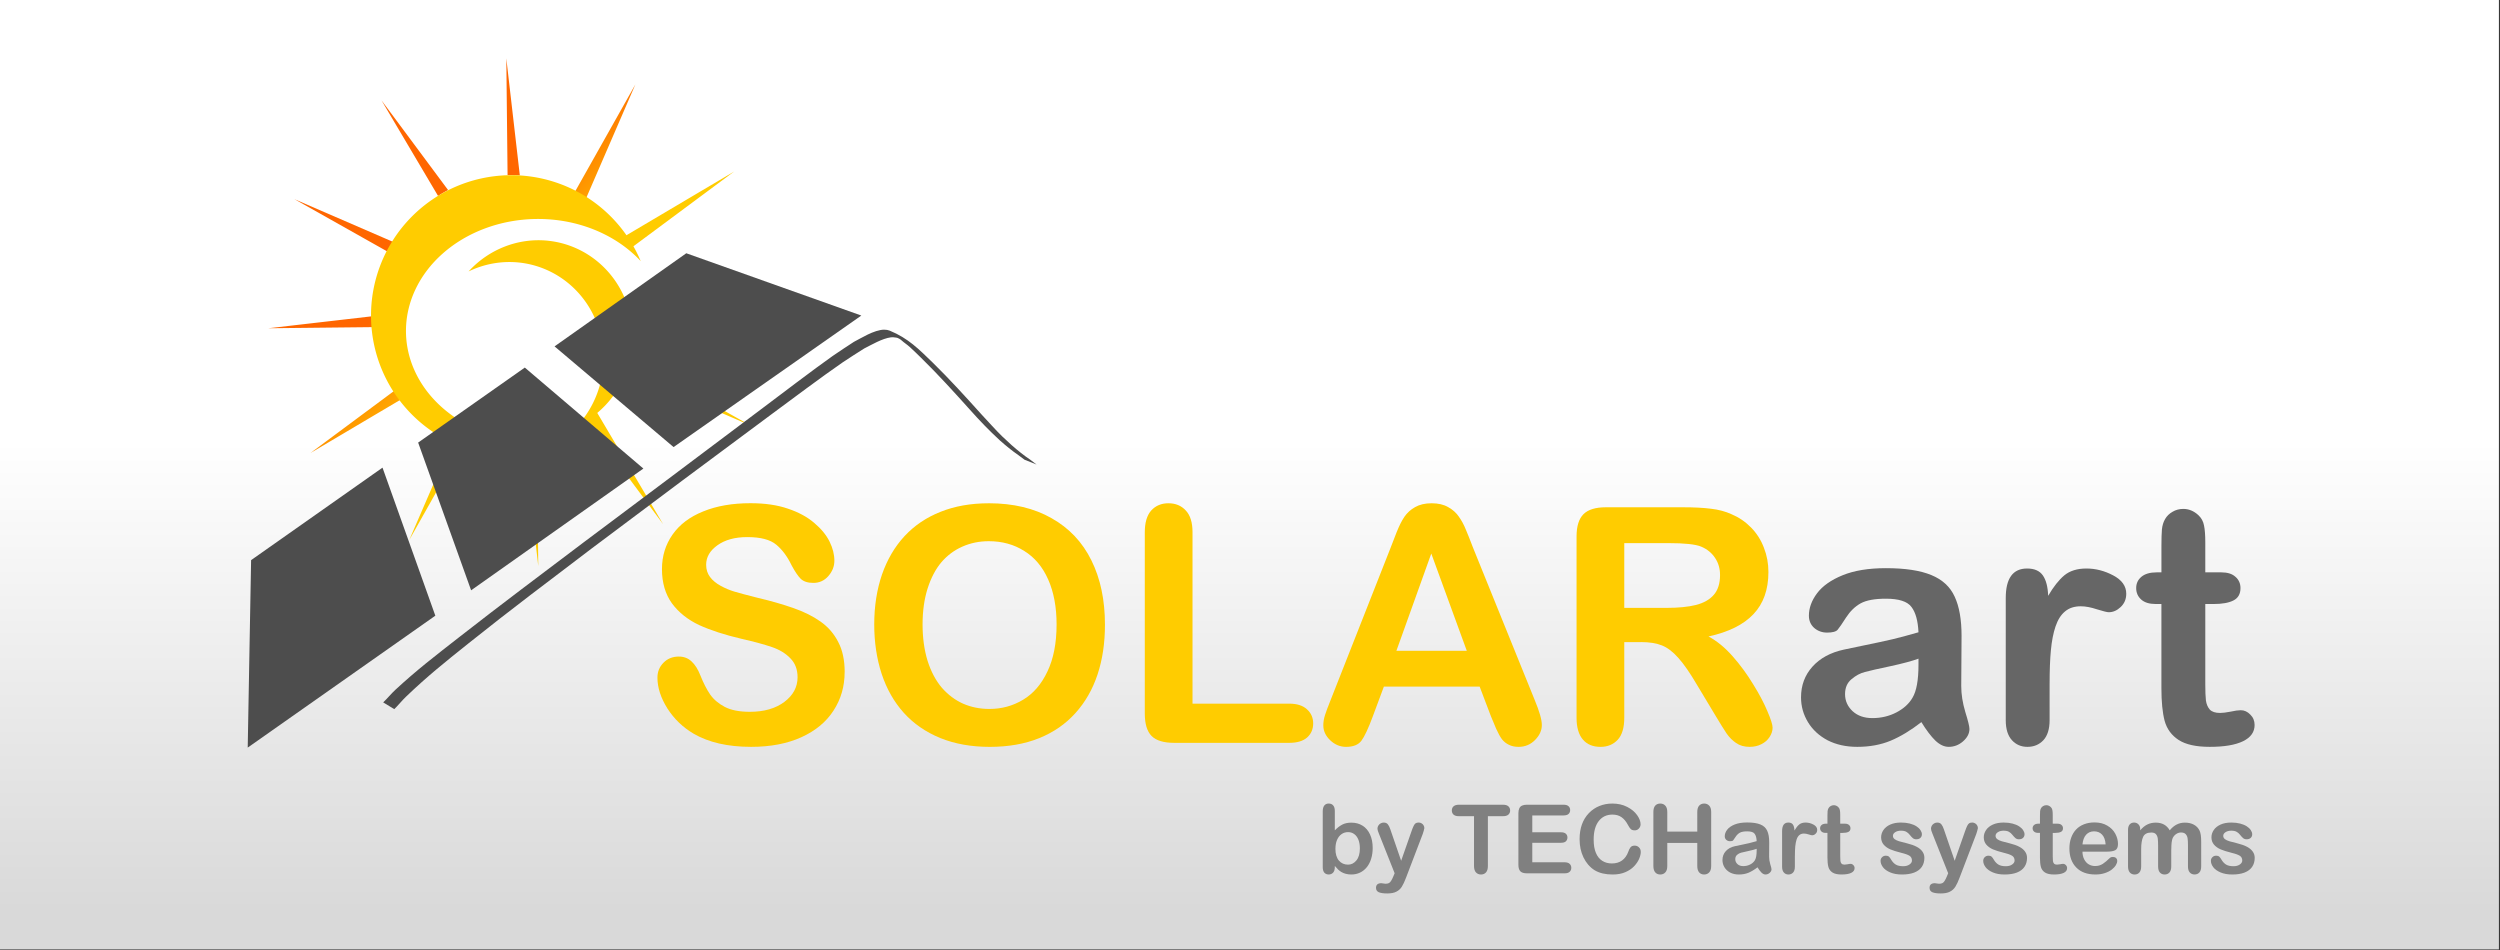 <?xml version="1.0" encoding="UTF-8" standalone="no"?>
<!-- Created with Inkscape (http://www.inkscape.org/) -->

<svg
   width="300"
   height="114"
   viewBox="0 0 79.375 30.163"
   version="1.1"
   id="svg1"
   inkscape:version="1.4 (86a8ad7, 2024-10-11)"
   sodipodi:docname="logo-solarart.svg"
   xmlns:inkscape="http://www.inkscape.org/namespaces/inkscape"
   xmlns:sodipodi="http://sodipodi.sourceforge.net/DTD/sodipodi-0.dtd"
   xmlns:xlink="http://www.w3.org/1999/xlink"
   xmlns="http://www.w3.org/2000/svg"
   xmlns:svg="http://www.w3.org/2000/svg">
  <rect x="0" y="0" width="79.375" height="30.163" fill="#333333" stroke="none"/>
  <sodipodi:namedview
     id="namedview1"
     pagecolor="#ffffff"
     bordercolor="#000000"
     borderopacity="0.25"
     inkscape:showpageshadow="2"
     inkscape:pageopacity="0.0"
     inkscape:pagecheckerboard="0"
     inkscape:deskcolor="#d1d1d1"
     inkscape:document-units="mm"
     inkscape:zoom="2.8284271"
     inkscape:cx="168.99852"
     inkscape:cy="128.51666"
     inkscape:window-width="2560"
     inkscape:window-height="1369"
     inkscape:window-x="-8"
     inkscape:window-y="-8"
     inkscape:window-maximized="1"
     inkscape:current-layer="g1" />
  <defs
     id="defs1">
    <linearGradient
       id="linearGradient1"
       inkscape:collect="always">
      <stop
         style="stop-color:#d9d9d9;stop-opacity:1;"
         offset="0.245"
         id="stop1" />
      <stop
         style="stop-color:#ffffff;stop-opacity:1;"
         offset="0.519"
         id="stop3" />
      <stop
         style="stop-color:#ffffff;stop-opacity:1;"
         offset="1"
         id="stop2" />
    </linearGradient>
    <linearGradient
       inkscape:collect="always"
       xlink:href="#linearGradient1"
       id="linearGradient2"
       x1="37.945"
       y1="57.107"
       x2="37.945"
       y2="-15.68"
       gradientUnits="userSpaceOnUse"
       spreadMethod="pad"
       gradientTransform="matrix(1.09,0,0,0.745,-1.905,6.826)" />
    <inkscape:path-effect
       effect="bspline"
       id="path-effect5045-7-7"
       is_visible="true"
       lpeversion="1"
       weight="33.333"
       steps="2"
       helper_size="0"
       apply_no_weight="true"
       apply_with_weight="true"
       only_selected="false"
       uniform="false" />
    <inkscape:path-effect
       effect="bspline"
       id="path-effect11163-1-3"
       is_visible="true"
       lpeversion="1"
       weight="33.333"
       steps="2"
       helper_size="0"
       apply_no_weight="true"
       apply_with_weight="true"
       only_selected="false"
       uniform="false" />
    <inkscape:path-effect
       effect="bspline"
       id="path-effect11171-0-6"
       is_visible="true"
       lpeversion="1"
       weight="33.333"
       steps="2"
       helper_size="0"
       apply_no_weight="true"
       apply_with_weight="true"
       only_selected="false"
       uniform="false" />
    <inkscape:path-effect
       effect="bspline"
       id="path-effect11171-3-9-6"
       is_visible="true"
       lpeversion="1"
       weight="33.333"
       steps="2"
       helper_size="0"
       apply_no_weight="true"
       apply_with_weight="true"
       only_selected="false"
       uniform="false" />
    <inkscape:path-effect
       effect="bspline"
       id="path-effect11171-6-3-5"
       is_visible="true"
       lpeversion="1"
       weight="33.333"
       steps="2"
       helper_size="0"
       apply_no_weight="true"
       apply_with_weight="true"
       only_selected="false"
       uniform="false" />
    <inkscape:path-effect
       effect="bspline"
       id="path-effect11171-6-4-7-7"
       is_visible="true"
       lpeversion="1"
       weight="33.333"
       steps="2"
       helper_size="0"
       apply_no_weight="true"
       apply_with_weight="true"
       only_selected="false"
       uniform="false" />
    <linearGradient
       inkscape:collect="always"
       xlink:href="#linearGradient4138"
       id="linearGradient6290-7"
       gradientUnits="userSpaceOnUse"
       gradientTransform="matrix(0.338,-0.039,0.039,0.338,4.497,23.864)"
       x1="105.987"
       y1="115.127"
       x2="120.94"
       y2="133.901" />
    <linearGradient
       inkscape:collect="always"
       id="linearGradient4138">
      <stop
         style="stop-color:#ff6600;stop-opacity:1;"
         offset="0"
         id="stop4134" />
      <stop
         style="stop-color:#ffcc00;stop-opacity:1"
         offset="1"
         id="stop4136" />
    </linearGradient>
  </defs>
  <g
     inkscape:label="Vrstva 1"
     inkscape:groupmode="layer"
     id="layer1"
     transform="translate(-0.017,-8.74)">
    <g
       id="g1"
       transform="translate(0.23,1.555)">
      <rect
         style="fill:url(#linearGradient2);stroke-width:0.238"
         id="rect1"
         width="79.342"
         height="30.146"
         x="-0.214"
         y="7.184" />
      <g
         inkscape:label="Vrstva 1"
         id="layer1-7"
         transform="matrix(0.459,0,0,0.459,-6.438,-12.169)">
        <path
           id="path3454-8-8-5-7-2-1"
           style="fill:url(#linearGradient6290-7);fill-opacity:1;stroke-width:0.09"
           inkscape:transform-center-x="-1.3171369e-05"
           inkscape:transform-center-y="0.00015018678"
           d="m 48.584,46.202 0.087,8.07 a 9.291,9.291 0 0 1 0.847,0.026 z m -8.634,2.906 3.913,6.611 a 9.291,9.291 0 0 1 0.693,-0.407 z m 17.564,-1.106 -4.194,7.449 a 9.291,9.291 0 0 1 0.762,0.478 z m -23.588,7.94 6.484,3.651 a 9.291,9.291 0 0 1 0.37,-0.683 z m 30.422,-1.916 -7.716,4.567 a 9.291,9.291 0 0 1 0.464,0.817 z m -24.803,9.989 -7.418,0.857 7.466,-0.081 a 9.291,9.291 0 0 1 -0.038,-0.177 9.291,9.291 0 0 1 -0.009,-0.599 z m 18.475,-1.255 a 9.291,9.291 0 0 1 0.015,0.964 l 9.219,-1.065 z M 57.354,67.029 a 9.291,9.291 0 0 1 -0.38,0.888 l 8.48,3.672 z m -16.117,1.87 -6.205,4.606 6.663,-3.944 a 9.291,9.291 0 0 1 -0.458,-0.662 z m 13.575,1.723 a 9.291,9.291 0 0 1 -0.772,0.541 l 5.389,7.26 z m -9.706,1.423 -3.241,7.484 4.036,-7.17 A 9.291,9.291 0 0 1 45.107,72.045 Z m 5.595,0.557 a 9.291,9.291 0 0 1 -0.861,0.185 9.291,9.291 0 0 1 -0.031,-1.4e-5 l 0.986,8.542 z"
           inkscape:export-filename="logo SOLARart.svg"
           inkscape:export-xdpi="96"
           inkscape:export-ydpi="96" />
        <path
           id="path20624-5-4-6-3"
           style="fill:#4d4d4d;fill-opacity:1;stroke-width:0.08"
           d="m 74.725,64.969 c -0.711,0.011 -1.635,0.613 -2.099,0.845 -0.493,0.328 -0.995,0.642 -1.478,0.983 -1.227,0.864 -3.737,2.772 -4.792,3.566 -4.15,3.124 -8.307,6.24 -12.467,9.352 -2.968,2.242 -5.668,4.261 -8.589,6.544 -1.704,1.331 -2.905,2.25 -4.396,3.629 -0.294,0.272 -0.545,0.589 -0.836,0.865 l 0.766,0.467 c 0.285,-0.28 0.533,-0.596 0.822,-0.872 1.476,-1.41 2.588,-2.3 4.305,-3.673 2.94,-2.35 5.523,-4.284 8.535,-6.575 4.154,-3.127 8.325,-6.232 12.502,-9.329 1.158,-0.858 3.532,-2.632 4.844,-3.532 0.49,-0.336 0.998,-0.644 1.497,-0.966 0.498,-0.249 1.248,-0.699 1.857,-0.774 0.099,-0.012 0.198,-0.002 0.297,0.013 0.076,0.003 0.093,0.018 0.161,0.032 0.026,0.009 0.051,0.021 0.072,0.035 0.013,0.006 0.025,0.012 0.038,0.019 9.9e-4,5.1e-4 0.002,5.5e-4 0.003,0.001 0.004,0.002 0.008,0.005 0.01,0.006 0.022,0.013 0.052,0.033 0.078,0.051 0.009,0.006 0.018,0.012 0.027,0.018 0.016,0.013 0.03,0.026 0.043,0.039 6.56e-4,5.7e-4 0.001,9.7e-4 0.002,10e-4 0.23,0.202 0.338,0.251 0.577,0.464 0.266,0.237 0.515,0.493 0.773,0.74 1.176,1.151 2.28,2.369 3.379,3.592 0.657,0.739 1.34,1.45 2.068,2.119 0.406,0.359 0.824,0.705 1.271,1.012 0.147,0.106 0.292,0.213 0.435,0.325 l 0.835,0.335 c -0.141,-0.116 -0.288,-0.222 -0.433,-0.332 -0.451,-0.303 -0.874,-0.645 -1.283,-1.003 -0.206,-0.188 -0.461,-0.418 -0.66,-0.612 -0.493,-0.48 -0.944,-1.001 -1.416,-1.501 -1.105,-1.225 -2.211,-2.448 -3.39,-3.603 -0.955,-0.925 -1.694,-1.686 -2.979,-2.213 -0.112,-0.046 -0.237,-0.066 -0.368,-0.065 -0.003,3e-5 -0.005,-4e-5 -0.008,0 z"
           sodipodi:nodetypes="ccsscsscccscsscccccsssccccscccccccccccssc" />
        <path
           id="path2440-0-5-8-1-9-0-7-9-9"
           style="fill:#ffcc00;stroke-width:0.175"
           d="m 48.754,54.286 a 9.707,9.707 0 0 0 -9.527,9.884 9.707,9.707 0 0 0 9.884,9.527 9.707,9.707 0 0 0 5.209,-1.631 7.7,9.085 88.945 0 1 -3.451,0.645 7.7,9.085 88.945 0 1 -9.225,-7.531 7.7,9.085 88.945 0 1 8.942,-7.866 7.7,9.085 88.945 0 1 7.296,2.916 9.707,9.707 0 0 0 -9.127,-5.944 z" />
        <path
           id="path2440-0-2-8-5-8-1-8-6-4-9"
           style="fill:#ffcc00;stroke-width:0.12"
           d="m 51.466,58.817 a 6.567,6.751 10.307 0 0 -5.495,2.128 6.567,6.751 10.307 0 1 3.967,-0.552 6.567,6.751 10.307 0 1 5.253,7.817 6.567,6.751 10.307 0 1 -1.688,3.408 6.567,6.751 10.307 0 0 3.702,-4.914 6.567,6.751 10.307 0 0 -5.253,-7.817 6.567,6.751 10.307 0 0 -0.486,-0.069 z" />
        <g
           aria-label="SOLARart"
           id="text731-5-2-4-0-1-7-7"
           style="font-size:22.764px;font-family:'Arial Rounded MT Bold';-inkscape-font-specification:'Arial Rounded MT Bold, ';fill:#808080;stroke-width:1.897">
          <path
             d="m 71.987,88.66 q 0,1.478 -0.767,2.656 -0.756,1.178 -2.223,1.845 -1.467,0.667 -3.479,0.667 -2.412,0 -3.979,-0.911 -1.112,-0.656 -1.812,-1.745 -0.689,-1.1 -0.689,-2.134 0,-0.6 0.411,-1.023 0.422,-0.433 1.067,-0.433 0.522,0 0.878,0.333 0.367,0.333 0.622,0.989 0.311,0.778 0.667,1.3 0.367,0.522 1.023,0.867 0.656,0.333 1.723,0.333 1.467,0 2.379,-0.678 0.923,-0.689 0.923,-1.712 0,-0.811 -0.5,-1.312 -0.489,-0.511 -1.278,-0.778 -0.778,-0.267 -2.09,-0.567 -1.756,-0.411 -2.945,-0.956 -1.178,-0.556 -1.878,-1.501 -0.689,-0.956 -0.689,-2.368 0,-1.345 0.734,-2.39 0.734,-1.045 2.123,-1.601 1.389,-0.567 3.268,-0.567 1.501,0 2.59,0.378 1.1,0.367 1.823,0.989 0.722,0.611 1.056,1.289 0.333,0.678 0.333,1.323 0,0.589 -0.422,1.067 -0.411,0.467 -1.034,0.467 -0.567,0 -0.867,-0.278 -0.289,-0.289 -0.634,-0.934 -0.445,-0.923 -1.067,-1.434 -0.622,-0.522 -2.001,-0.522 -1.278,0 -2.067,0.567 -0.778,0.556 -0.778,1.345 0,0.489 0.267,0.845 0.267,0.356 0.734,0.611 0.467,0.256 0.945,0.4 0.478,0.144 1.578,0.422 1.378,0.322 2.49,0.711 1.123,0.389 1.901,0.945 0.789,0.556 1.223,1.412 0.445,0.845 0.445,2.079 z"
             style="fill:#ffcc00"
             id="path376" />
          <path
             d="m 81.957,76.978 q 2.534,0 4.346,1.034 1.823,1.023 2.757,2.923 0.934,1.89 0.934,4.446 0,1.89 -0.511,3.435 -0.511,1.545 -1.534,2.679 -1.023,1.134 -2.512,1.734 -1.489,0.6 -3.412,0.6 -1.912,0 -3.423,-0.611 -1.512,-0.622 -2.523,-1.745 -1.011,-1.123 -1.534,-2.701 -0.511,-1.578 -0.511,-3.412 0,-1.878 0.534,-3.446 0.545,-1.567 1.567,-2.668 1.023,-1.1 2.49,-1.678 1.467,-0.589 3.335,-0.589 z m 4.691,8.381 q 0,-1.79 -0.578,-3.101 -0.578,-1.312 -1.656,-1.978 -1.067,-0.678 -2.456,-0.678 -0.989,0 -1.834,0.378 -0.834,0.367 -1.445,1.078 -0.6,0.711 -0.956,1.823 -0.345,1.1 -0.345,2.479 0,1.389 0.345,2.512 0.356,1.123 0.989,1.867 0.645,0.734 1.467,1.1 0.834,0.367 1.823,0.367 1.267,0 2.323,-0.634 1.067,-0.634 1.689,-1.956 0.634,-1.323 0.634,-3.257 z"
             style="fill:#ffcc00"
             id="path378" />
          <path
             d="m 96.051,78.979 v 11.86 h 6.691 q 0.8,0 1.223,0.389 0.433,0.389 0.433,0.978 0,0.6 -0.422,0.978 -0.422,0.367 -1.234,0.367 h -7.969 q -1.078,0 -1.556,-0.478 -0.467,-0.478 -0.467,-1.545 V 78.979 q 0,-1 0.445,-1.501 0.456,-0.5 1.189,-0.5 0.745,0 1.2,0.5 0.467,0.489 0.467,1.501 z"
             style="fill:#ffcc00"
             id="path380" />
          <path
             d="m 116.691,91.706 -0.778,-2.045 h -6.625 l -0.778,2.09 q -0.456,1.223 -0.778,1.656 -0.322,0.422 -1.056,0.422 -0.622,0 -1.1,-0.456 -0.478,-0.456 -0.478,-1.034 0,-0.333 0.111,-0.689 0.111,-0.356 0.367,-0.989 l 4.168,-10.582 q 0.178,-0.456 0.422,-1.089 0.256,-0.645 0.534,-1.067 0.289,-0.422 0.745,-0.678 0.467,-0.267 1.145,-0.267 0.689,0 1.145,0.267 0.467,0.256 0.745,0.667 0.289,0.411 0.478,0.889 0.2,0.467 0.5,1.256 l 4.257,10.515 q 0.5,1.2 0.5,1.745 0,0.567 -0.478,1.045 -0.467,0.467 -1.134,0.467 -0.389,0 -0.667,-0.144 -0.278,-0.133 -0.467,-0.367 -0.189,-0.245 -0.411,-0.734 -0.211,-0.5 -0.367,-0.878 z m -6.536,-4.524 h 4.868 l -2.456,-6.725 z"
             style="fill:#ffcc00"
             id="path382" />
          <path
             d="m 127.073,86.582 h -1.156 v 5.235 q 0,1.034 -0.456,1.523 -0.456,0.489 -1.189,0.489 -0.789,0 -1.223,-0.511 -0.433,-0.511 -0.433,-1.501 V 79.279 q 0,-1.067 0.478,-1.545 0.478,-0.478 1.545,-0.478 h 5.369 q 1.111,0 1.901,0.1 0.789,0.089 1.423,0.378 0.767,0.322 1.356,0.923 0.589,0.6 0.889,1.4 0.311,0.789 0.311,1.678 0,1.823 -1.034,2.912 -1.023,1.089 -3.112,1.545 0.878,0.467 1.678,1.378 0.8,0.911 1.423,1.945 0.634,1.023 0.978,1.856 0.356,0.823 0.356,1.134 0,0.322 -0.211,0.645 -0.2,0.311 -0.556,0.489 -0.356,0.189 -0.823,0.189 -0.556,0 -0.934,-0.267 -0.378,-0.256 -0.656,-0.656 -0.267,-0.4 -0.734,-1.178 l -1.323,-2.201 q -0.711,-1.212 -1.278,-1.845 -0.556,-0.634 -1.134,-0.867 -0.578,-0.233 -1.456,-0.233 z m 1.89,-6.847 h -3.046 v 4.479 h 2.957 q 1.189,0 2.001,-0.2 0.811,-0.211 1.234,-0.7 0.433,-0.5 0.433,-1.367 0,-0.678 -0.345,-1.189 -0.345,-0.522 -0.956,-0.778 -0.578,-0.245 -2.279,-0.245 z"
             style="fill:#ffcc00"
             id="path384" />
          <path
             d="m 146.469,92.117 q -1.1,0.856 -2.134,1.289 -1.023,0.422 -2.301,0.422 -1.167,0 -2.056,-0.456 -0.878,-0.467 -1.356,-1.256 -0.478,-0.789 -0.478,-1.712 0,-1.245 0.789,-2.123 0.789,-0.878 2.167,-1.178 0.289,-0.067 1.434,-0.3 1.145,-0.233 1.956,-0.422 0.823,-0.2 1.778,-0.478 -0.056,-1.2 -0.489,-1.756 -0.422,-0.567 -1.767,-0.567 -1.156,0 -1.745,0.322 -0.578,0.322 -1,0.967 -0.411,0.645 -0.589,0.856 -0.167,0.2 -0.734,0.2 -0.511,0 -0.889,-0.322 -0.367,-0.333 -0.367,-0.845 0,-0.8 0.567,-1.556 0.567,-0.756 1.767,-1.245 1.2,-0.489 2.99,-0.489 2.001,0 3.146,0.478 1.145,0.467 1.612,1.489 0.478,1.023 0.478,2.712 0,1.067 -0.011,1.812 0,0.745 -0.011,1.656 0,0.856 0.278,1.79 0.289,0.923 0.289,1.189 0,0.467 -0.445,0.856 -0.433,0.378 -0.989,0.378 -0.467,0 -0.923,-0.433 -0.456,-0.445 -0.967,-1.278 z m -0.2,-4.39 q -0.667,0.245 -1.945,0.522 -1.267,0.267 -1.756,0.4 -0.489,0.122 -0.934,0.5 -0.445,0.367 -0.445,1.034 0,0.689 0.522,1.178 0.522,0.478 1.367,0.478 0.9,0 1.656,-0.389 0.767,-0.4 1.123,-1.023 0.411,-0.689 0.411,-2.267 z"
             style="fill:#666666"
             id="path386" />
          <path
             d="m 155.338,89.449 v 2.534 q 0,0.923 -0.433,1.389 -0.433,0.456 -1.1,0.456 -0.656,0 -1.078,-0.467 -0.422,-0.467 -0.422,-1.378 v -8.447 q 0,-2.045 1.478,-2.045 0.756,0 1.089,0.478 0.333,0.478 0.367,1.412 0.545,-0.934 1.112,-1.412 0.578,-0.478 1.534,-0.478 0.956,0 1.856,0.478 0.9,0.478 0.9,1.267 0,0.556 -0.389,0.923 -0.378,0.356 -0.823,0.356 -0.167,0 -0.811,-0.2 -0.634,-0.211 -1.123,-0.211 -0.667,0 -1.089,0.356 -0.422,0.345 -0.656,1.034 -0.233,0.689 -0.322,1.645 -0.089,0.945 -0.089,2.312 z"
             style="fill:#666666"
             id="path388" />
          <path
             d="m 162.741,81.758 h 0.333 V 79.935 q 0,-0.734 0.033,-1.145 0.044,-0.422 0.222,-0.722 0.178,-0.311 0.511,-0.5 0.333,-0.2 0.745,-0.2 0.578,0 1.045,0.433 0.311,0.289 0.389,0.711 0.089,0.411 0.089,1.178 v 2.067 h 1.111 q 0.645,0 0.978,0.311 0.345,0.3 0.345,0.778 0,0.611 -0.489,0.856 -0.478,0.245 -1.378,0.245 h -0.567 v 5.58 q 0,0.711 0.044,1.1 0.056,0.378 0.267,0.622 0.222,0.233 0.711,0.233 0.267,0 0.722,-0.089 0.456,-0.1 0.711,-0.1 0.367,0 0.656,0.3 0.3,0.289 0.3,0.722 0,0.734 -0.8,1.123 -0.8,0.389 -2.301,0.389 -1.423,0 -2.156,-0.478 -0.734,-0.478 -0.967,-1.323 -0.222,-0.845 -0.222,-2.256 v -5.824 h -0.4 q -0.656,0 -1,-0.311 -0.345,-0.311 -0.345,-0.789 0,-0.478 0.356,-0.778 0.367,-0.311 1.056,-0.311 z"
             style="fill:#666666"
             id="path390" />
        </g>
        <g
           aria-label="by TECHart systems"
           id="text731-5-2-4-9-42-6-4-2"
           style="font-size:6.631px;font-family:'Arial Rounded MT Bold';-inkscape-font-specification:'Arial Rounded MT Bold, ';fill:#808080;stroke-width:0.553">
          <path
             d="m 105.894,98.255 v 1.35 q 0.249,-0.259 0.508,-0.395 0.259,-0.139 0.641,-0.139 0.44,0 0.771,0.21 0.333,0.207 0.515,0.605 0.185,0.395 0.185,0.939 0,0.401 -0.104,0.738 -0.1,0.333 -0.295,0.58 -0.194,0.246 -0.473,0.382 -0.275,0.133 -0.609,0.133 -0.204,0 -0.385,-0.049 -0.178,-0.049 -0.304,-0.126 -0.126,-0.081 -0.217,-0.165 -0.087,-0.084 -0.233,-0.253 v 0.087 q 0,0.249 -0.12,0.379 -0.12,0.126 -0.304,0.126 -0.188,0 -0.301,-0.126 -0.11,-0.13 -0.11,-0.379 v -3.859 q 0,-0.269 0.107,-0.405 0.11,-0.139 0.304,-0.139 0.204,0 0.314,0.133 0.11,0.13 0.11,0.372 z m 0.042,2.626 q 0,0.528 0.24,0.813 0.243,0.282 0.635,0.282 0.333,0 0.573,-0.288 0.243,-0.291 0.243,-0.832 0,-0.35 -0.1,-0.602 -0.1,-0.253 -0.285,-0.389 -0.185,-0.139 -0.431,-0.139 -0.253,0 -0.45,0.139 -0.198,0.136 -0.311,0.398 -0.113,0.259 -0.113,0.618 z"
             id="path442" />
          <path
             d="m 109.951,102.768 0.081,-0.198 -1.088,-2.739 q -0.1,-0.236 -0.1,-0.343 0,-0.113 0.058,-0.21 0.058,-0.097 0.159,-0.155 0.104,-0.058 0.214,-0.058 0.191,0 0.288,0.123 0.097,0.12 0.172,0.346 l 0.748,2.176 0.709,-2.024 q 0.084,-0.246 0.152,-0.385 0.068,-0.139 0.142,-0.188 0.078,-0.049 0.217,-0.049 0.1,0 0.191,0.055 0.094,0.052 0.142,0.142 0.052,0.091 0.052,0.191 -0.013,0.062 -0.042,0.175 -0.029,0.113 -0.071,0.23 l -1.153,3.018 q -0.149,0.398 -0.291,0.625 -0.142,0.227 -0.379,0.346 -0.233,0.123 -0.631,0.123 -0.389,0 -0.583,-0.084 -0.194,-0.084 -0.194,-0.308 0,-0.152 0.091,-0.236 0.094,-0.081 0.275,-0.081 0.071,0 0.139,0.019 0.084,0.019 0.146,0.019 0.152,0 0.24,-0.045 0.087,-0.045 0.155,-0.159 0.071,-0.11 0.162,-0.327 z"
             id="path444" />
          <path
             d="m 117.531,98.624 h -1.049 v 3.448 q 0,0.298 -0.133,0.444 -0.133,0.142 -0.343,0.142 -0.214,0 -0.35,-0.146 -0.133,-0.146 -0.133,-0.44 v -3.448 h -1.049 q -0.246,0 -0.366,-0.107 -0.12,-0.11 -0.12,-0.288 0,-0.185 0.123,-0.291 0.126,-0.107 0.363,-0.107 h 3.056 q 0.249,0 0.369,0.11 0.123,0.11 0.123,0.288 0,0.178 -0.123,0.288 -0.123,0.107 -0.369,0.107 z"
             id="path446" />
          <path
             d="m 121.72,98.572 h -2.166 v 1.166 h 1.994 q 0.22,0 0.327,0.1 0.11,0.097 0.11,0.259 0,0.162 -0.107,0.266 -0.107,0.1 -0.33,0.1 h -1.994 v 1.35 h 2.241 q 0.227,0 0.34,0.107 0.117,0.104 0.117,0.278 0,0.168 -0.117,0.275 -0.113,0.104 -0.34,0.104 h -2.613 q -0.314,0 -0.453,-0.139 -0.136,-0.139 -0.136,-0.45 v -3.568 q 0,-0.207 0.061,-0.337 0.061,-0.133 0.191,-0.191 0.133,-0.062 0.337,-0.062 h 2.538 q 0.23,0 0.34,0.104 0.113,0.1 0.113,0.265 0,0.168 -0.113,0.272 -0.11,0.1 -0.34,0.1 z"
             id="path448" />
          <path
             d="m 127.059,101.078 q 0,0.227 -0.113,0.492 -0.11,0.262 -0.35,0.518 -0.24,0.253 -0.612,0.411 -0.372,0.159 -0.868,0.159 -0.376,0 -0.683,-0.071 -0.308,-0.071 -0.56,-0.22 -0.249,-0.152 -0.46,-0.398 -0.188,-0.223 -0.321,-0.499 -0.133,-0.278 -0.201,-0.593 -0.065,-0.314 -0.065,-0.667 0,-0.573 0.165,-1.026 0.168,-0.453 0.479,-0.774 0.311,-0.324 0.728,-0.492 0.418,-0.168 0.89,-0.168 0.576,0 1.026,0.23 0.45,0.23 0.69,0.57 0.24,0.337 0.24,0.638 0,0.165 -0.117,0.291 -0.117,0.126 -0.282,0.126 -0.185,0 -0.278,-0.087 -0.091,-0.087 -0.204,-0.301 -0.188,-0.353 -0.444,-0.528 -0.253,-0.175 -0.625,-0.175 -0.593,0 -0.945,0.45 -0.35,0.45 -0.35,1.279 0,0.554 0.155,0.923 0.155,0.366 0.44,0.547 0.285,0.181 0.667,0.181 0.414,0 0.699,-0.204 0.288,-0.207 0.434,-0.605 0.061,-0.188 0.152,-0.304 0.091,-0.12 0.291,-0.12 0.172,0 0.295,0.12 0.123,0.12 0.123,0.298 z"
             id="path450" />
          <path
             d="m 128.892,98.332 v 1.36 h 2.075 V 98.332 q 0,-0.291 0.13,-0.437 0.133,-0.146 0.346,-0.146 0.217,0 0.35,0.146 0.136,0.142 0.136,0.437 v 3.74 q 0,0.295 -0.136,0.44 -0.136,0.146 -0.35,0.146 -0.217,0 -0.346,-0.146 -0.13,-0.149 -0.13,-0.44 v -1.596 h -2.075 v 1.596 q 0,0.295 -0.136,0.44 -0.136,0.146 -0.35,0.146 -0.217,0 -0.346,-0.146 -0.13,-0.149 -0.13,-0.44 v -3.74 q 0,-0.291 0.126,-0.437 0.13,-0.146 0.35,-0.146 0.217,0 0.35,0.146 0.136,0.142 0.136,0.437 z"
             id="path452" />
          <path
             d="m 135.134,102.159 q -0.321,0.249 -0.622,0.376 -0.298,0.123 -0.67,0.123 -0.34,0 -0.599,-0.133 -0.256,-0.136 -0.395,-0.366 -0.139,-0.23 -0.139,-0.499 0,-0.363 0.23,-0.618 0.23,-0.256 0.631,-0.343 0.084,-0.019 0.418,-0.087 0.333,-0.068 0.57,-0.123 0.24,-0.058 0.518,-0.139 -0.016,-0.35 -0.142,-0.512 -0.123,-0.165 -0.515,-0.165 -0.337,0 -0.508,0.094 -0.168,0.094 -0.291,0.282 -0.12,0.188 -0.172,0.249 -0.049,0.058 -0.214,0.058 -0.149,0 -0.259,-0.094 -0.107,-0.097 -0.107,-0.246 0,-0.233 0.165,-0.453 0.165,-0.22 0.515,-0.363 0.35,-0.142 0.871,-0.142 0.583,0 0.916,0.139 0.333,0.136 0.469,0.434 0.139,0.298 0.139,0.79 0,0.311 -0.003,0.528 0,0.217 -0.003,0.482 0,0.249 0.081,0.521 0.084,0.269 0.084,0.346 0,0.136 -0.13,0.249 -0.126,0.11 -0.288,0.11 -0.136,0 -0.269,-0.126 -0.133,-0.13 -0.282,-0.372 z m -0.058,-1.279 q -0.194,0.071 -0.567,0.152 -0.369,0.078 -0.512,0.117 -0.142,0.036 -0.272,0.146 -0.13,0.107 -0.13,0.301 0,0.201 0.152,0.343 0.152,0.139 0.398,0.139 0.262,0 0.482,-0.113 0.223,-0.117 0.327,-0.298 0.12,-0.201 0.12,-0.66 z"
             id="path454" />
          <path
             d="m 137.718,101.382 v 0.738 q 0,0.269 -0.126,0.405 -0.126,0.133 -0.321,0.133 -0.191,0 -0.314,-0.136 -0.123,-0.136 -0.123,-0.401 v -2.461 q 0,-0.596 0.431,-0.596 0.22,0 0.317,0.139 0.097,0.139 0.107,0.411 0.159,-0.272 0.324,-0.411 0.168,-0.139 0.447,-0.139 0.278,0 0.541,0.139 0.262,0.139 0.262,0.369 0,0.162 -0.113,0.269 -0.11,0.104 -0.24,0.104 -0.049,0 -0.236,-0.058 -0.185,-0.062 -0.327,-0.062 -0.194,0 -0.317,0.104 -0.123,0.1 -0.191,0.301 -0.068,0.201 -0.094,0.479 -0.026,0.275 -0.026,0.673 z"
             id="path456" />
          <path
             d="m 139.874,99.142 h 0.097 v -0.531 q 0,-0.214 0.01,-0.333 0.013,-0.123 0.065,-0.21 0.052,-0.091 0.149,-0.146 0.097,-0.058 0.217,-0.058 0.168,0 0.304,0.126 0.091,0.084 0.113,0.207 0.026,0.12 0.026,0.343 v 0.602 h 0.324 q 0.188,0 0.285,0.091 0.1,0.087 0.1,0.227 0,0.178 -0.142,0.249 -0.139,0.071 -0.401,0.071 h -0.165 v 1.625 q 0,0.207 0.013,0.321 0.016,0.11 0.078,0.181 0.065,0.068 0.207,0.068 0.078,0 0.21,-0.026 0.133,-0.029 0.207,-0.029 0.107,0 0.191,0.087 0.087,0.084 0.087,0.21 0,0.214 -0.233,0.327 -0.233,0.113 -0.67,0.113 -0.414,0 -0.628,-0.139 -0.214,-0.139 -0.282,-0.385 -0.065,-0.246 -0.065,-0.657 v -1.697 h -0.117 q -0.191,0 -0.291,-0.091 -0.1,-0.091 -0.1,-0.23 0,-0.139 0.104,-0.227 0.107,-0.091 0.308,-0.091 z"
             id="path458" />
          <path
             d="m 146.677,101.502 q 0,0.366 -0.178,0.628 -0.178,0.259 -0.528,0.395 -0.346,0.133 -0.845,0.133 -0.476,0 -0.816,-0.146 -0.34,-0.146 -0.502,-0.363 -0.162,-0.22 -0.162,-0.44 0,-0.146 0.104,-0.249 0.104,-0.104 0.262,-0.104 0.139,0 0.214,0.068 0.074,0.068 0.142,0.191 0.136,0.236 0.324,0.353 0.191,0.117 0.518,0.117 0.265,0 0.434,-0.117 0.172,-0.12 0.172,-0.272 0,-0.233 -0.178,-0.34 -0.175,-0.107 -0.58,-0.204 -0.457,-0.113 -0.745,-0.236 -0.285,-0.126 -0.457,-0.33 -0.172,-0.204 -0.172,-0.502 0,-0.265 0.159,-0.502 0.159,-0.236 0.466,-0.376 0.311,-0.142 0.748,-0.142 0.343,0 0.615,0.071 0.275,0.071 0.457,0.191 0.185,0.12 0.278,0.265 0.097,0.146 0.097,0.285 0,0.152 -0.104,0.249 -0.1,0.097 -0.288,0.097 -0.136,0 -0.233,-0.078 -0.094,-0.078 -0.217,-0.233 -0.1,-0.13 -0.236,-0.207 -0.136,-0.078 -0.369,-0.078 -0.24,0 -0.398,0.104 -0.159,0.1 -0.159,0.253 0,0.139 0.117,0.23 0.117,0.087 0.314,0.146 0.198,0.058 0.544,0.142 0.411,0.1 0.67,0.24 0.262,0.139 0.395,0.33 0.136,0.188 0.136,0.431 z"
             id="path460" />
          <path
             d="m 148.241,102.768 0.081,-0.198 -1.088,-2.739 q -0.1,-0.236 -0.1,-0.343 0,-0.113 0.058,-0.21 0.058,-0.097 0.159,-0.155 0.104,-0.058 0.214,-0.058 0.191,0 0.288,0.123 0.097,0.12 0.172,0.346 l 0.748,2.176 0.709,-2.024 q 0.084,-0.246 0.152,-0.385 0.068,-0.139 0.142,-0.188 0.078,-0.049 0.217,-0.049 0.1,0 0.191,0.055 0.094,0.052 0.142,0.142 0.052,0.091 0.052,0.191 -0.013,0.062 -0.042,0.175 -0.029,0.113 -0.071,0.23 l -1.153,3.018 q -0.149,0.398 -0.291,0.625 -0.142,0.227 -0.379,0.346 -0.233,0.123 -0.631,0.123 -0.389,0 -0.583,-0.084 -0.194,-0.084 -0.194,-0.308 0,-0.152 0.091,-0.236 0.094,-0.081 0.275,-0.081 0.071,0 0.139,0.019 0.084,0.019 0.146,0.019 0.152,0 0.24,-0.045 0.087,-0.045 0.155,-0.159 0.071,-0.11 0.162,-0.327 z"
             id="path462" />
          <path
             d="m 153.777,101.502 q 0,0.366 -0.178,0.628 -0.178,0.259 -0.528,0.395 -0.346,0.133 -0.845,0.133 -0.476,0 -0.816,-0.146 -0.34,-0.146 -0.502,-0.363 -0.162,-0.22 -0.162,-0.44 0,-0.146 0.104,-0.249 0.104,-0.104 0.262,-0.104 0.139,0 0.214,0.068 0.074,0.068 0.142,0.191 0.136,0.236 0.324,0.353 0.191,0.117 0.518,0.117 0.266,0 0.434,-0.117 0.172,-0.12 0.172,-0.272 0,-0.233 -0.178,-0.34 -0.175,-0.107 -0.58,-0.204 -0.457,-0.113 -0.745,-0.236 -0.285,-0.126 -0.457,-0.33 -0.172,-0.204 -0.172,-0.502 0,-0.265 0.159,-0.502 0.159,-0.236 0.466,-0.376 0.311,-0.142 0.748,-0.142 0.343,0 0.615,0.071 0.275,0.071 0.457,0.191 0.185,0.12 0.278,0.265 0.097,0.146 0.097,0.285 0,0.152 -0.104,0.249 -0.1,0.097 -0.288,0.097 -0.136,0 -0.233,-0.078 -0.094,-0.078 -0.217,-0.233 -0.1,-0.13 -0.236,-0.207 -0.136,-0.078 -0.369,-0.078 -0.24,0 -0.398,0.104 -0.159,0.1 -0.159,0.253 0,0.139 0.117,0.23 0.117,0.087 0.314,0.146 0.198,0.058 0.544,0.142 0.411,0.1 0.67,0.24 0.262,0.139 0.395,0.33 0.136,0.188 0.136,0.431 z"
             id="path464" />
          <path
             d="m 154.574,99.142 h 0.097 v -0.531 q 0,-0.214 0.01,-0.333 0.013,-0.123 0.065,-0.21 0.052,-0.091 0.149,-0.146 0.097,-0.058 0.217,-0.058 0.168,0 0.304,0.126 0.091,0.084 0.113,0.207 0.026,0.12 0.026,0.343 v 0.602 h 0.324 q 0.188,0 0.285,0.091 0.1,0.087 0.1,0.227 0,0.178 -0.142,0.249 -0.139,0.071 -0.401,0.071 h -0.165 v 1.625 q 0,0.207 0.013,0.321 0.016,0.11 0.078,0.181 0.065,0.068 0.207,0.068 0.078,0 0.21,-0.026 0.133,-0.029 0.207,-0.029 0.107,0 0.191,0.087 0.087,0.084 0.087,0.21 0,0.214 -0.233,0.327 -0.233,0.113 -0.67,0.113 -0.414,0 -0.628,-0.139 -0.214,-0.139 -0.282,-0.385 -0.065,-0.246 -0.065,-0.657 v -1.697 h -0.117 q -0.191,0 -0.291,-0.091 -0.1,-0.091 -0.1,-0.23 0,-0.139 0.104,-0.227 0.107,-0.091 0.308,-0.091 z"
             id="path466" />
          <path
             d="m 159.34,101.078 h -1.729 q 0.003,0.301 0.12,0.531 0.12,0.23 0.314,0.346 0.198,0.117 0.434,0.117 0.159,0 0.288,-0.036 0.133,-0.039 0.256,-0.117 0.123,-0.081 0.227,-0.172 0.104,-0.091 0.269,-0.246 0.068,-0.058 0.194,-0.058 0.136,0 0.22,0.074 0.084,0.074 0.084,0.21 0,0.12 -0.094,0.282 -0.094,0.159 -0.285,0.308 -0.188,0.146 -0.476,0.243 -0.285,0.097 -0.657,0.097 -0.852,0 -1.324,-0.486 -0.473,-0.486 -0.473,-1.318 0,-0.392 0.117,-0.725 0.117,-0.337 0.34,-0.576 0.223,-0.24 0.55,-0.366 0.327,-0.13 0.725,-0.13 0.518,0 0.887,0.22 0.372,0.217 0.557,0.563 0.185,0.346 0.185,0.706 0,0.333 -0.191,0.434 -0.191,0.097 -0.537,0.097 z m -1.729,-0.502 h 1.603 q -0.032,-0.453 -0.246,-0.677 -0.21,-0.227 -0.557,-0.227 -0.33,0 -0.544,0.23 -0.21,0.227 -0.256,0.673 z"
             id="path468" />
          <path
             d="m 163.753,100.926 v 1.175 q 0,0.278 -0.126,0.418 -0.126,0.139 -0.333,0.139 -0.201,0 -0.327,-0.139 -0.123,-0.139 -0.123,-0.418 v -1.408 q 0,-0.333 -0.023,-0.518 -0.023,-0.185 -0.123,-0.301 -0.1,-0.12 -0.317,-0.12 -0.434,0 -0.573,0.298 -0.136,0.298 -0.136,0.855 v 1.195 q 0,0.275 -0.126,0.418 -0.123,0.139 -0.327,0.139 -0.201,0 -0.33,-0.139 -0.126,-0.142 -0.126,-0.418 v -2.529 q 0,-0.249 0.113,-0.379 0.117,-0.13 0.304,-0.13 0.181,0 0.301,0.123 0.123,0.12 0.123,0.333 v 0.084 q 0.23,-0.275 0.492,-0.405 0.262,-0.13 0.583,-0.13 0.333,0 0.573,0.133 0.24,0.133 0.395,0.401 0.223,-0.272 0.479,-0.401 0.256,-0.133 0.567,-0.133 0.363,0 0.625,0.142 0.262,0.142 0.392,0.408 0.113,0.24 0.113,0.754 v 1.726 q 0,0.278 -0.126,0.418 -0.126,0.139 -0.333,0.139 -0.201,0 -0.33,-0.139 -0.126,-0.142 -0.126,-0.418 v -1.486 q 0,-0.285 -0.026,-0.457 -0.023,-0.172 -0.13,-0.288 -0.107,-0.117 -0.324,-0.117 -0.175,0 -0.333,0.104 -0.155,0.104 -0.243,0.278 -0.097,0.223 -0.097,0.79 z"
             id="path470" />
          <path
             d="m 169.526,101.502 q 0,0.366 -0.178,0.628 -0.178,0.259 -0.528,0.395 -0.346,0.133 -0.845,0.133 -0.476,0 -0.816,-0.146 -0.34,-0.146 -0.502,-0.363 -0.162,-0.22 -0.162,-0.44 0,-0.146 0.104,-0.249 0.104,-0.104 0.262,-0.104 0.139,0 0.214,0.068 0.074,0.068 0.142,0.191 0.136,0.236 0.324,0.353 0.191,0.117 0.518,0.117 0.266,0 0.434,-0.117 0.172,-0.12 0.172,-0.272 0,-0.233 -0.178,-0.34 -0.175,-0.107 -0.58,-0.204 -0.457,-0.113 -0.745,-0.236 -0.285,-0.126 -0.457,-0.33 -0.172,-0.204 -0.172,-0.502 0,-0.265 0.159,-0.502 0.159,-0.236 0.466,-0.376 0.311,-0.142 0.748,-0.142 0.343,0 0.615,0.071 0.275,0.071 0.457,0.191 0.185,0.12 0.278,0.265 0.097,0.146 0.097,0.285 0,0.152 -0.104,0.249 -0.1,0.097 -0.288,0.097 -0.136,0 -0.233,-0.078 -0.094,-0.078 -0.217,-0.233 -0.1,-0.13 -0.236,-0.207 -0.136,-0.078 -0.369,-0.078 -0.24,0 -0.398,0.104 -0.159,0.1 -0.159,0.253 0,0.139 0.117,0.23 0.117,0.087 0.314,0.146 0.198,0.058 0.544,0.142 0.411,0.1 0.67,0.24 0.262,0.139 0.395,0.33 0.136,0.188 0.136,0.431 z"
             id="path472" />
        </g>
        <path
           style="fill:#4d4d4d;fill-opacity:1;stroke-width:0.269"
           d="m 30.93,80.912 9.09,-6.398 3.654,10.241 -12.978,9.125 z"
           id="path15548-7-70-2-1-5-9"
           sodipodi:nodetypes="ccccc" />
        <path
           style="fill:#4d4d4d;fill-opacity:1;stroke-width:0.274"
           d="m 61.033,59.684 -9.112,6.442 8.233,6.965 12.987,-9.098 z"
           id="path15548-2-3-4-2-5-5-1"
           sodipodi:nodetypes="ccccc" />
        <path
           style="fill:#4d4d4d;fill-opacity:1;stroke-width:0.269"
           d="m 42.485,72.78 7.378,-5.188 8.202,6.986 -11.916,8.421 z"
           id="path20084-4-1-1-6-8-3"
           sodipodi:nodetypes="ccccc" />
      </g>
    </g>
  </g>
</svg>
